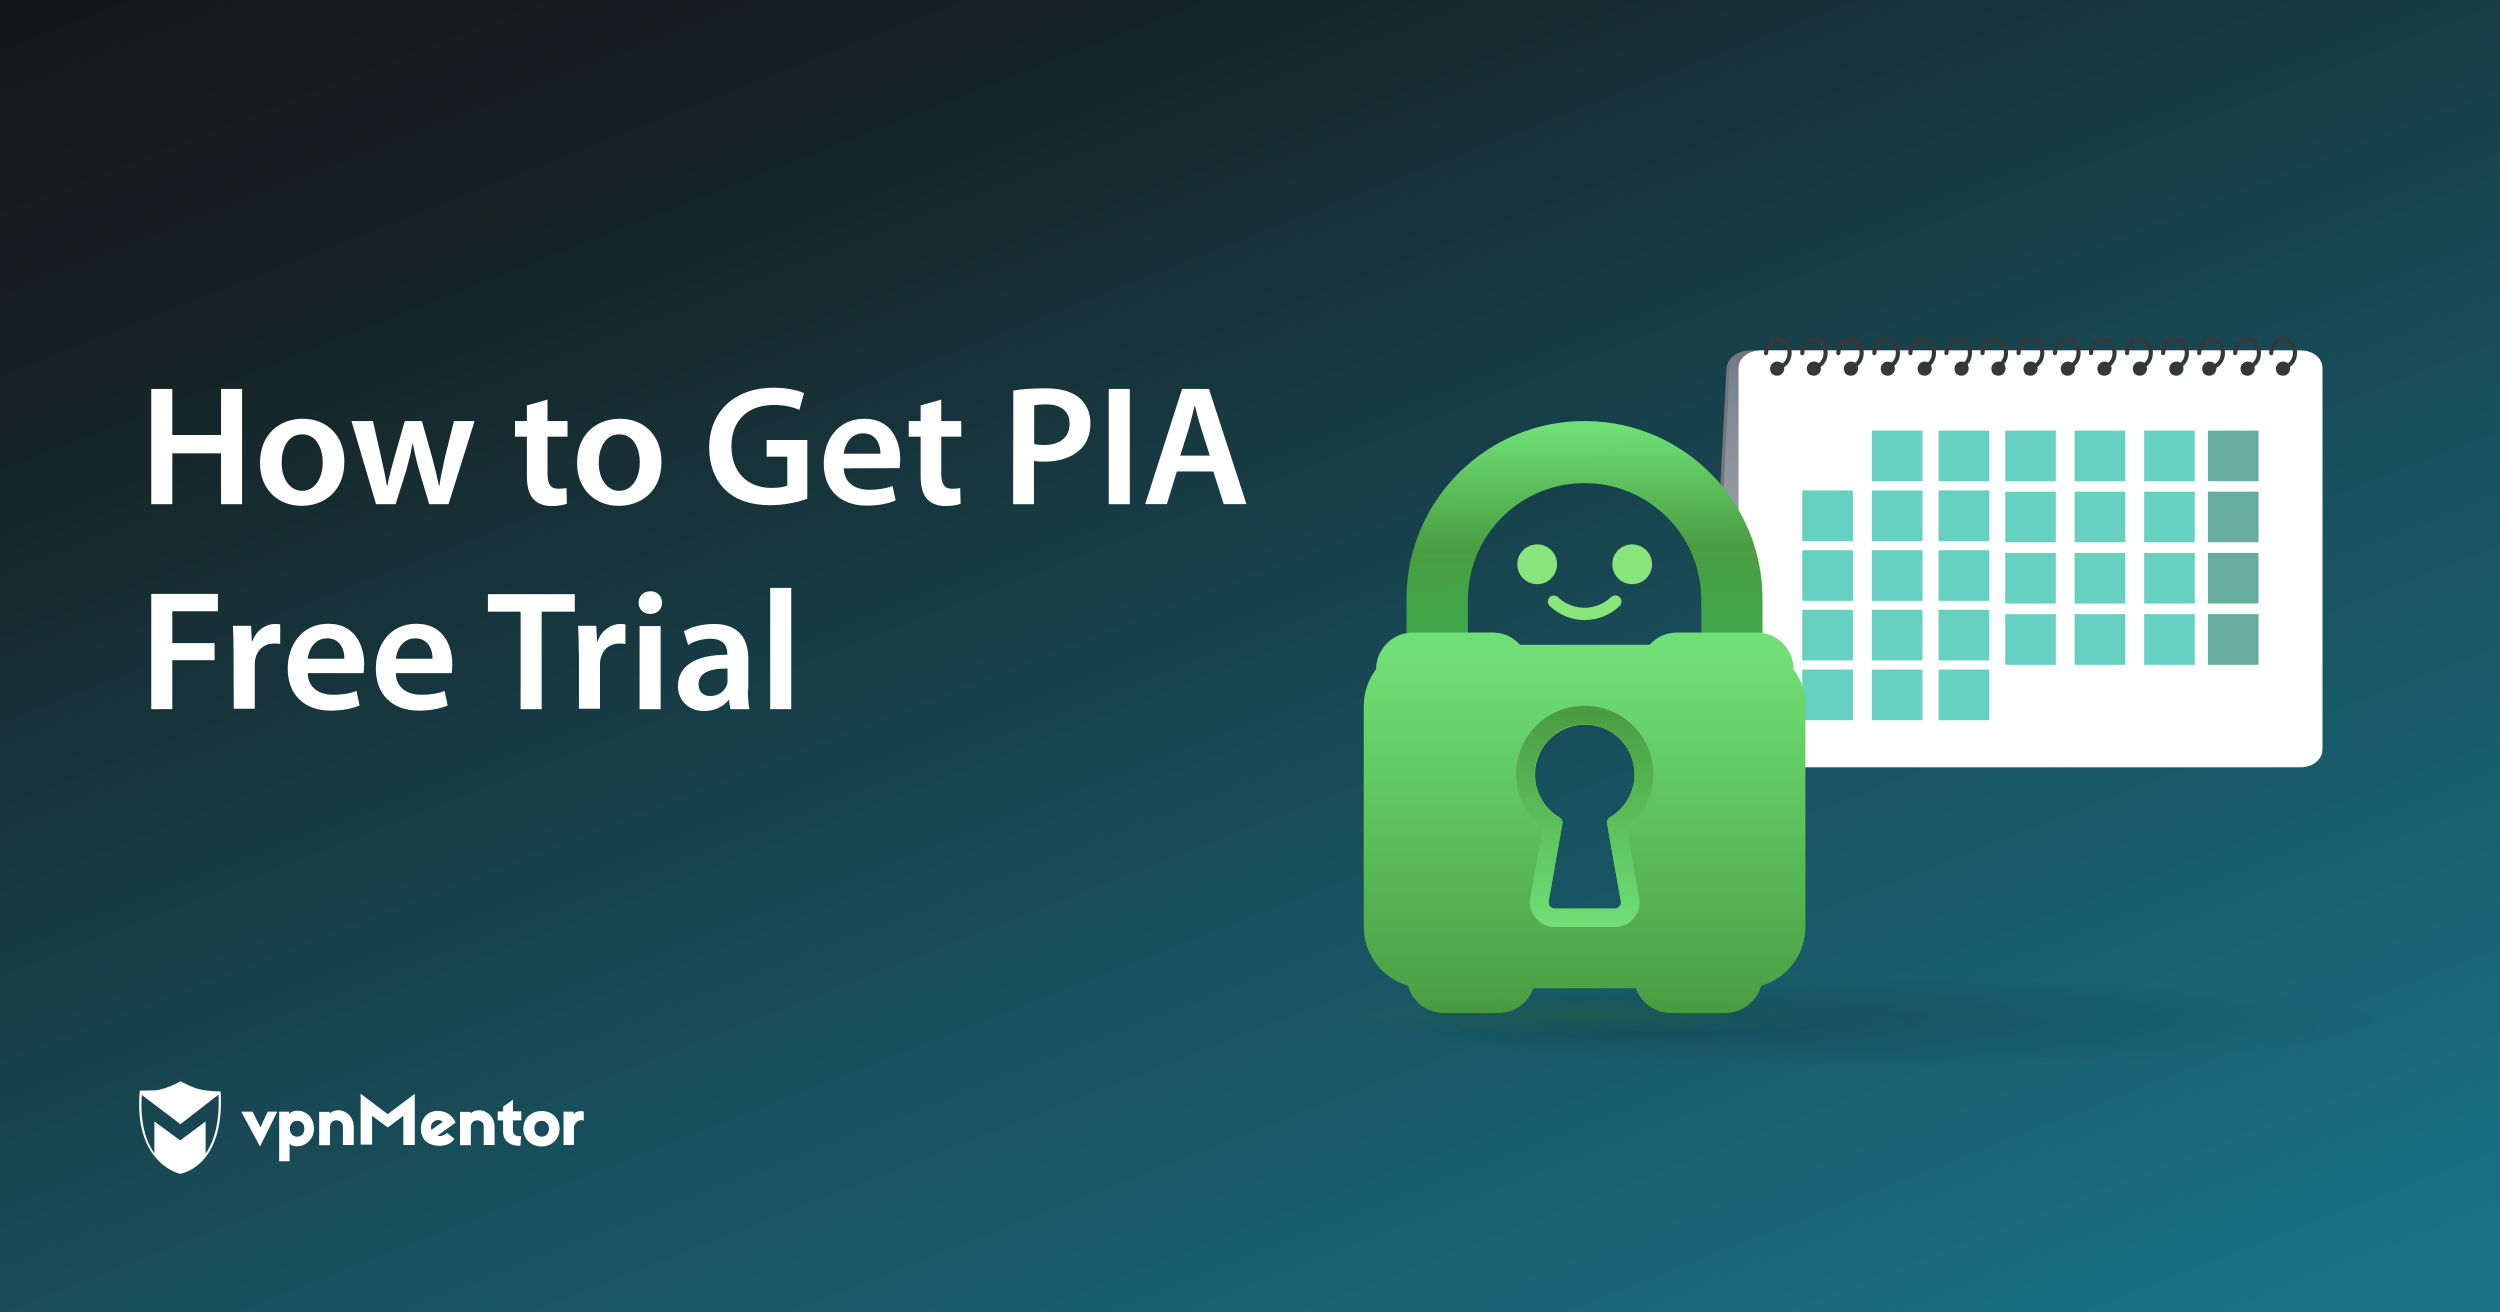 <?xml version="1.0" encoding="utf-8"?>
<!-- Generator: Adobe Illustrator 25.4.1, SVG Export Plug-In . SVG Version: 6.00 Build 0)  -->
<svg version="1.1" id="Layer_1" xmlns="http://www.w3.org/2000/svg" xmlns:xlink="http://www.w3.org/1999/xlink" x="0px" y="0px"
	 viewBox="0 0 1200 630" style="enable-background:new 0 0 1200 630;" xml:space="preserve">
<rect x="0" y="0" width="1200" height="630" fill="#808080" stroke="none"/>
<style type="text/css">
	.st0{fill:url(#SVGID_1_);}
	.st1{opacity:0.2;fill:url(#SVGID_00000131367738756901726780000013243848720109609110_);enable-background:new    ;}
	.st2{fill:#FFFFFF;}
	.st3{fill:#757581;}
	.st4{fill:url(#SVGID_00000106836647029754142690000008292739315393379219_);}
	.st5{opacity:0.6;}
	.st6{fill:#00B298;}
	.st7{fill:#007760;}
	.st8{fill:none;stroke:#34383A;stroke-width:2;stroke-linecap:round;stroke-linejoin:round;stroke-miterlimit:10;}
	.st9{fill:#34383A;}
	.st10{fill:url(#Path_30_00000176745350809339167640000003876273571985860028_);}
	.st11{fill:url(#Path_31_00000134955891119121590530000017231749413402938294_);}
	.st12{fill:#88E47B;}
	.st13{fill:url(#Path_33_00000043425325515090189860000006457350762951335582_);}
	.st14{opacity:0.28;fill:url(#Ellipse_14_00000106140023439423135230000009363395271320607881_);enable-background:new    ;}
</style>
<linearGradient id="SVGID_1_" gradientUnits="userSpaceOnUse" x1="393.174" y1="-562.793" x2="769.174" y2="403.207" gradientTransform="matrix(1 0 0 1 0 346.425)">
	<stop  offset="0" style="stop-color:#141414"/>
	<stop  offset="0.228" style="stop-color:#162124"/>
	<stop  offset="0.674" style="stop-color:#185260"/>
	<stop  offset="1" style="stop-color:#1A7084"/>
</linearGradient>
<rect y="0" class="st0" width="1200" height="630"/>
<radialGradient id="SVGID_00000009582629022053330750000017852246557459467707_" cx="1460.388" cy="2265.095" r="311.713" fx="1277.145" fy="2266.295" gradientTransform="matrix(0.79 0 0 6.848382e-02 -243.55 335.985)" gradientUnits="userSpaceOnUse">
	<stop  offset="0" style="stop-color:#00141E"/>
	<stop  offset="0.995" style="stop-color:#000000;stop-opacity:0"/>
</radialGradient>
<ellipse style="opacity:0.2;fill:url(#SVGID_00000009582629022053330750000017852246557459467707_);enable-background:new    ;" cx="895" cy="490" rx="245" ry="21.5"/>
<g>
	<g>
		<path class="st2" d="M124.8,550.3l-9-16.7h5.4l3.8,7.5l3.5-7.5h4.6L124.8,550.3z"/>
		<path class="st2" d="M150.7,541.8c0,4.8-3.6,7.9-6.9,8.3c-2,0.3-3.9,0-4.8-1.2v8.5h-5v-23.8h4.8v1.2c0.9-1.3,2.8-1.9,5-1.6
			C147.8,533.7,150.7,537,150.7,541.8z M139.1,541.8c0,2.2,1.5,3.8,3.5,3.8c2.2,0,3.5-1.6,3.5-3.8s-1.3-3.8-3.5-3.8
			C140.5,538,139.1,539.6,139.1,541.8z"/>
		<path class="st2" d="M169.8,541v8.6h-5.2v-8.7c0-1.9-0.9-2.8-2.6-3.1c-1.7-0.3-3.6,0.8-3.6,3v8.9h-5.2v-16h5v0.8
			C162.3,530.8,169.8,533.9,169.8,541z"/>
		<path class="st2" d="M199.1,549.6h-5.5v-14l-7.5,5.6l-7.5-5.6v13.8h-5.5V525l13,9.8l13-9.8V549.6L199.1,549.6z"/>
		<path class="st2" d="M217.8,537.2c0.3,0.4,0.7,1.3,0.8,1.7l-8.6,6.2c1.1,0.5,3,0.1,4.6-1.3l3.5,2.8c-2.8,4.8-12.2,4.3-14.8-0.1
			c-2.3-3.9-1.5-9.5,2.4-12.1C209.1,532.3,215.1,532.9,217.8,537.2z M207.1,542.3l5.4-3.8c-1.2-1.2-3.1-1.1-4.3-0.1
			C207.1,539.1,206.5,540.7,207.1,542.3z"/>
		<path class="st2" d="M250.2,537.8h-4v4.8c0,1.9,1.5,3.1,3.9,2.7l-0.3,4.7c-5.4,0.1-8.3-2.7-8.3-6.7v-5.5h-2.6v-4.3h2.6v-2.3
			l4.7-3.4v5.6h4L250.2,537.8L250.2,537.8z"/>
		<path class="st2" d="M268.6,541.8c0,4.8-3.6,8.5-8.7,8.5c-5,0-8.7-3.6-8.7-8.5c0-4.8,3.6-8.5,8.7-8.5
			C265,533.2,268.6,536.8,268.6,541.8z M256.5,541.8c0,2.2,1.5,3.8,3.5,3.8s3.5-1.5,3.5-3.8S262,538,260,538
			C257.8,538,256.5,539.5,256.5,541.8z"/>
		<path class="st2" d="M280.2,533.5v4.4c-2.4-0.9-4.7,1.2-4.7,3.4v8.3h-5v-16h4.8v1.5C276.1,532.9,279.8,533.3,280.2,533.5z"/>
		<path class="st2" d="M237.4,541v8.6h-5.2v-8.7c0-1.9-0.9-2.8-2.6-3.1c-1.7-0.3-3.6,0.8-3.6,3v8.9h-5.2v-16h5v0.8
			C229.9,530.8,237.4,533.9,237.4,541z"/>
		<path class="st2" d="M105.9,523.9c0,0-6.6-0.1-10.3-1.1c-3.8-0.9-9-3.8-9-3.8l0,0l0,0c0,0-4.2,2.6-9.5,3.9
			c-0.8,0.3-1.9,0.4-2.8,0.5c0,0,0,0-0.1,0c-0.3,0-0.4,0-0.7,0c-0.1,0-0.1,0-0.3,0c-0.1,0-0.3,0-0.4,0c-2.3,0.1-4.6,0.1-5.4,0.1
			c-0.1,0-0.3,0-0.3,0l0,0l0,0c0,0.3,0,0.7-0.1,0.9l0,0c-1.2,15.3,2.6,24.9,7.1,30.5l0,0c5.5,7,12.2,8.5,12.2,8.5l0,0l0,0
			C86.2,563.6,108.1,560.5,105.9,523.9z M98.7,553.8v-15.5l-12.2,9.1l-12.4-9.1v15.3c-3.9-5.5-7-14.4-6-28l18.5,14l18.3-14.2
			C105.5,537.4,103.3,547,98.7,553.8z"/>
	</g>
</g>
<g>
	<path class="st2" d="M82.7,186.7v22.1h23.4v-22.1h10.1V242h-10.1v-24.4H82.7V242H72.6v-55.3H82.7z"/>
	<path class="st2" d="M165.3,221.6c0,14.7-10.3,21.2-20.5,21.2c-11.2,0-20-7.7-20-20.6c0-13.1,8.6-21.2,20.7-21.2
		C157.3,201.1,165.3,209.5,165.3,221.6z M135.2,222.1c0,7.7,3.9,13.5,9.9,13.5c5.7,0,9.8-5.6,9.8-13.7c0-6.2-2.8-13.4-9.7-13.4
		C138,208.4,135.2,215.4,135.2,222.1z"/>
	<path class="st2" d="M179,202.1l4.1,18.1c1,4.3,1.9,8.6,2.6,13h0.2c0.8-4.3,2.1-8.8,3.2-12.9l5.2-18.2h8.2l5,17.7
		c1.2,4.7,2.3,9,3.2,13.4h0.2c0.6-4.3,1.6-8.7,2.6-13.4l4.4-17.7h9.9L215.3,242H206l-4.8-16.2c-1.2-4.2-2.1-8-3-12.8H198
		c-0.9,4.9-1.9,8.9-3,12.8l-5.1,16.2h-9.4l-11.8-39.9H179L179,202.1z"/>
	<path class="st2" d="M262.8,191.8v10.3h9.6v7.5h-9.6v17.6c0,4.9,1.3,7.4,5.2,7.4c1.8,0,2.8-0.1,3.9-0.4l0.2,7.6
		c-1.5,0.6-4.2,1.1-7.3,1.1c-3.8,0-6.8-1.2-8.7-3.3c-2.2-2.3-3.2-6-3.2-11.2v-18.8h-5.7v-7.5h5.7v-7.5L262.8,191.8z"/>
	<path class="st2" d="M317.5,221.6c0,14.7-10.3,21.2-20.5,21.2c-11.2,0-20-7.7-20-20.6c0-13.1,8.6-21.2,20.7-21.2
		C309.6,201.1,317.5,209.5,317.5,221.6z M287.4,222.1c0,7.7,3.9,13.5,9.9,13.5c5.7,0,9.8-5.6,9.8-13.7c0-6.2-2.8-13.4-9.7-13.4
		C290.3,208.4,287.4,215.4,287.4,222.1z"/>
	<path class="st2" d="M387.5,239.4c-3.5,1.3-10.4,3.1-17.7,3.1c-9.3,0-16.5-2.4-21.7-7.4c-4.9-4.7-7.7-12-7.7-20.3
		c0.1-17.5,12.5-28.7,30.8-28.7c6.8,0,12.1,1.4,14.7,2.6l-2.2,8.1c-3-1.4-6.7-2.4-12.5-2.4c-11.8,0-20.1,7-20.1,19.8
		c0,12.5,7.7,20,19.2,20c3.7,0,6.3-0.5,7.6-1.1v-13.9H368v-8h19.5V239.4z"/>
	<path class="st2" d="M405,224.8c0.2,7.2,5.8,10.3,12.3,10.3c4.7,0,8-0.7,11.1-1.8l1.5,6.9c-3.4,1.5-8.2,2.5-13.9,2.5
		c-13,0-20.6-8-20.6-20.2c0-11.1,6.7-21.5,19.5-21.5c13,0,17.2,10.7,17.2,19.4c0,1.9-0.2,3.4-0.3,4.3L405,224.8L405,224.8z
		 M422.6,217.8c0.1-3.7-1.6-9.8-8.3-9.8c-6.2,0-8.9,5.7-9.3,9.8H422.6z"/>
	<path class="st2" d="M451.8,191.8v10.3h9.6v7.5h-9.6v17.6c0,4.9,1.3,7.4,5.2,7.4c1.8,0,2.8-0.1,3.9-0.4l0.2,7.6
		c-1.5,0.6-4.2,1.1-7.3,1.1c-3.8,0-6.8-1.2-8.7-3.3c-2.2-2.3-3.2-6-3.2-11.2v-18.8h-5.7v-7.5h5.7v-7.5L451.8,191.8z"/>
	<path class="st2" d="M486.4,187.5c3.7-0.7,8.7-1.1,15.4-1.1c7.4,0,12.7,1.6,16.2,4.5c3.3,2.7,5.4,7.1,5.4,12.2
		c0,5.2-1.6,9.5-4.7,12.5c-4.1,4-10.3,6-17.5,6c-1.9,0-3.5-0.1-4.9-0.4V242h-10L486.4,187.5L486.4,187.5z M496.4,213.1
		c1.3,0.4,2.9,0.5,4.9,0.5c7.5,0,12.1-3.8,12.1-10.2c0-6.1-4.3-9.3-11.2-9.3c-2.8,0-4.8,0.2-5.8,0.5L496.4,213.1L496.4,213.1z"/>
	<path class="st2" d="M542.3,186.7V242h-10.1v-55.3H542.3z"/>
	<path class="st2" d="M564.9,226.3l-4.8,15.7h-10.4l17.7-55.3h12.9l18,55.3h-10.9l-5-15.7H564.9z M580.7,218.7l-4.3-13.6
		c-1.1-3.4-2-7.1-2.8-10.3h-0.2c-0.8,3.2-1.7,7.1-2.6,10.3l-4.3,13.6H580.7z"/>
	<path class="st2" d="M72.6,285.1h32v8.3H82.7v15.3H103v8.2H82.7v23.5H72.6V285.1z"/>
	<path class="st2" d="M112.1,313.3c0-5.4-0.1-9.3-0.3-12.9h8.7l0.4,7.5h0.2c2-5.6,6.6-8.4,11-8.4c1,0,1.6,0.1,2.4,0.2v9.4
		c-0.9-0.2-1.8-0.2-3-0.2c-4.8,0-8.1,3-9,7.6c-0.2,0.9-0.2,2-0.2,3v20.7h-10.1L112.1,313.3L112.1,313.3L112.1,313.3z"/>
	<path class="st2" d="M147.7,323.2c0.2,7.2,5.8,10.3,12.3,10.3c4.7,0,8-0.7,11.1-1.8l1.5,6.9c-3.4,1.5-8.2,2.5-13.9,2.5
		c-13,0-20.6-8-20.6-20.2c0-11.1,6.7-21.5,19.5-21.5c13,0,17.2,10.7,17.2,19.4c0,1.9-0.2,3.4-0.3,4.3h-26.8V323.2z M165.3,316.2
		c0.1-3.7-1.6-9.8-8.3-9.8c-6.2,0-8.9,5.7-9.3,9.8H165.3z"/>
	<path class="st2" d="M190,323.2c0.2,7.2,5.8,10.3,12.3,10.3c4.7,0,8-0.7,11.1-1.8l1.5,6.9c-3.4,1.5-8.2,2.5-13.9,2.5
		c-13,0-20.6-8-20.6-20.2c0-11.1,6.7-21.5,19.5-21.5c13,0,17.2,10.7,17.2,19.4c0,1.9-0.2,3.4-0.3,4.3H190V323.2z M207.6,316.2
		c0.1-3.7-1.6-9.8-8.3-9.8c-6.2,0-8.9,5.7-9.3,9.8H207.6z"/>
	<path class="st2" d="M249.9,293.6h-15.7v-8.4h41.7v8.4H260v46.8h-10.1V293.6z"/>
	<path class="st2" d="M277.8,313.3c0-5.4-0.1-9.3-0.3-12.9h8.7l0.4,7.5h0.2c2-5.6,6.6-8.4,11-8.4c1,0,1.6,0.1,2.4,0.2v9.4
		c-0.9-0.2-1.8-0.2-3-0.2c-4.8,0-8.1,3-9,7.6c-0.2,0.9-0.2,2-0.2,3v20.7h-10.1v-26.9L277.8,313.3L277.8,313.3z"/>
	<path class="st2" d="M317.8,289.3c0,3-2.2,5.4-5.7,5.4c-3.4,0-5.6-2.5-5.6-5.4c0-3.1,2.3-5.5,5.7-5.5S317.7,286.2,317.8,289.3z
		 M307,340.4v-39.9h10.1v39.9H307z"/>
	<path class="st2" d="M359,330.8c0,3.6,0.2,7.1,0.7,9.6h-9.1l-0.7-4.4h-0.2c-2.4,3.1-6.6,5.3-11.8,5.3c-8,0-12.5-5.8-12.5-11.9
		c0-10,8.9-15.2,23.7-15.1v-0.7c0-2.6-1.1-7-8.1-7c-3.9,0-8,1.2-10.7,3l-2-6.6c3-1.8,8.1-3.5,14.4-3.5c12.8,0,16.5,8.1,16.5,16.9
		v14.4L359,330.8L359,330.8z M349.2,320.9c-7.1-0.1-13.9,1.4-13.9,7.5c0,3.9,2.5,5.7,5.7,5.7c4.1,0,7-2.6,8-5.5
		c0.2-0.7,0.2-1.5,0.2-2.2C349.2,326.4,349.2,320.9,349.2,320.9z"/>
	<path class="st2" d="M369.7,282.2h10.1v58.2h-10.1V282.2z"/>
</g>
<g>
	<g>
		<path class="st3" d="M1089.4,360.3H829.6c-5.8,0-10.4-4.1-10.1-9l9.2-174.4c0.3-5,5.2-8.6,11-8.6h259.8c5.8,0,10.4,3.7,10.1,8.5
			l-9.2,174.7C1100.2,356.4,1095.2,360.3,1089.4,360.3z"/>
		
			<linearGradient id="SVGID_00000074411034945300233990000008643930217287875230_" gradientUnits="userSpaceOnUse" x1="1339.969" y1="-100.838" x2="1083.919" y2="-626.655" gradientTransform="matrix(0.333 0 0 -0.333 534.693 202.201)">
			<stop  offset="0" style="stop-color:#6C7583"/>
			<stop  offset="0.297" style="stop-color:#9BA1AB;stop-opacity:0.703"/>
			<stop  offset="0.777" style="stop-color:#E3E5E7;stop-opacity:0.223"/>
			<stop  offset="1" style="stop-color:#FFFFFF;stop-opacity:0"/>
		</linearGradient>
		<path style="fill:url(#SVGID_00000074411034945300233990000008643930217287875230_);" d="M1089.7,368.3H831c-5.8,0-10.3-3.8-10-9
			l9.2-182.2c0.3-5.1,5.2-8.8,11-8.8H1100c5.8,0,10.3,3.8,10,9l-9.2,182.2C1100.4,364.7,1095.5,368.3,1089.7,368.3z"/>
		<g>
			<path class="st2" d="M1104.2,368.3H845.4c-5.8,0-10.9-3.6-10.9-8.7V176.8c0-5.1,5-8.6,10.9-8.6h258.8c5.8,0,10.6,3.4,10.6,8.6
				v182.7C1114.8,364.8,1109.9,368.3,1104.2,368.3z"/>
		</g>
		<g class="st5">
			<rect x="962.5" y="236" class="st6" width="24.3" height="24.3"/>
			<rect x="995.8" y="236" class="st6" width="24.3" height="24.3"/>
			<rect x="1029.2" y="236" class="st6" width="24.3" height="24.3"/>
			<rect x="865.1" y="235.4" class="st6" width="24.3" height="24.3"/>
			<rect x="898.5" y="235.4" class="st6" width="24.3" height="24.3"/>
			<rect x="930.5" y="235.4" class="st6" width="24.3" height="24.3"/>
			<rect x="1059.8" y="236" class="st7" width="24.3" height="24.3"/>
			<rect x="962.5" y="206.7" class="st6" width="24.3" height="24.3"/>
			<rect x="995.8" y="206.7" class="st6" width="24.3" height="24.3"/>
			<rect x="1029.2" y="206.7" class="st6" width="24.3" height="24.3"/>
			<rect x="898.5" y="206.7" class="st6" width="24.3" height="24.3"/>
			<rect x="930.5" y="206.7" class="st6" width="24.3" height="24.3"/>
			<rect x="1059.8" y="206.7" class="st7" width="24.3" height="24.3"/>
			<rect x="962.5" y="294.8" class="st6" width="24.3" height="24.3"/>
			<rect x="995.8" y="294.8" class="st6" width="24.3" height="24.3"/>
			<rect x="1029.2" y="294.8" class="st6" width="24.3" height="24.3"/>
			<rect x="865.1" y="292.7" class="st6" width="24.3" height="24.3"/>
			<rect x="898.5" y="292.7" class="st6" width="24.3" height="24.3"/>
			<rect x="930.5" y="292.7" class="st6" width="24.3" height="24.3"/>
			<rect x="865.1" y="321.4" class="st6" width="24.3" height="24.3"/>
			<rect x="898.5" y="321.4" class="st6" width="24.3" height="24.3"/>
			<rect x="930.5" y="321.4" class="st6" width="24.3" height="24.3"/>
			<rect x="1059.8" y="294.8" class="st7" width="24.3" height="24.3"/>
			<rect x="962.5" y="265.4" class="st6" width="24.3" height="24.3"/>
			<rect x="995.8" y="265.4" class="st6" width="24.3" height="24.3"/>
			<rect x="1029.2" y="265.4" class="st6" width="24.3" height="24.3"/>
			<rect x="865.1" y="264.1" class="st6" width="24.3" height="24.3"/>
			<rect x="898.5" y="264.1" class="st6" width="24.3" height="24.3"/>
			<rect x="930.5" y="264.1" class="st6" width="24.3" height="24.3"/>
			<rect x="1059.8" y="265.4" class="st7" width="24.3" height="24.3"/>
		</g>
		<g>
			<g>
				<path class="st8" d="M847.7,169.5c0-3.7,2.5-6.7,5.7-6.7"/>
				<path class="st8" d="M865.1,169.5c0-3.7,2.5-6.7,5.7-6.7"/>
				<path class="st8" d="M882.4,169.5c0-3.7,2.5-6.7,5.7-6.7"/>
				<path class="st8" d="M899.7,169.5c0-3.7,2.5-6.7,5.7-6.7"/>
				<path class="st8" d="M917,169.5c0-3.7,2.5-6.7,5.7-6.7"/>
				<path class="st8" d="M934.3,169.5c0-3.7,2.5-6.7,5.7-6.7"/>
				<path class="st8" d="M951.6,169.5c0-3.7,2.5-6.7,5.7-6.7"/>
				<path class="st8" d="M986.4,169.5c0-3.7,2.5-6.7,5.7-6.7"/>
				<path class="st8" d="M1003.7,169.5c0-3.7,2.5-6.7,5.7-6.7"/>
				<path class="st8" d="M1021,169.5c0-3.7,2.5-6.7,5.7-6.7"/>
				<path class="st8" d="M1038.3,169.5c0-3.7,2.5-6.7,5.7-6.7"/>
				<path class="st8" d="M1055.6,169.5c0-3.7,2.5-6.7,5.7-6.7"/>
				<path class="st8" d="M1072.9,169.5c0-3.7,2.5-6.7,5.7-6.7"/>
				<path class="st8" d="M1090.2,169.5c0-3.7,2.5-6.7,5.7-6.7"/>
				<path class="st8" d="M968.9,169.5c0-3.7,2.5-6.7,5.7-6.7"/>
			</g>
			<g>
				<path class="st8" d="M853.3,162.7c3.1,0,5.7,3,5.7,6.7s-2.5,6.7-5.7,6.7"/>
				<path class="st8" d="M870.6,162.7c3.1,0,5.7,3,5.7,6.7s-2.5,6.7-5.7,6.7"/>
				<path class="st8" d="M887.9,162.7c3.1,0,5.7,3,5.7,6.7s-2.5,6.7-5.7,6.7"/>
				<path class="st8" d="M905.3,162.7c3.1,0,5.7,3,5.7,6.7s-2.5,6.7-5.7,6.7"/>
				<path class="st8" d="M922.6,162.7c3.1,0,5.7,3,5.7,6.7s-2.5,6.7-5.7,6.7"/>
				<path class="st8" d="M939.9,162.7c3.1,0,5.7,3,5.7,6.7s-2.5,6.7-5.7,6.7"/>
				<path class="st8" d="M957.2,162.7c3.1,0,5.7,3,5.7,6.7s-2.5,6.7-5.7,6.7"/>
				<path class="st8" d="M992,162.7c3.1,0,5.7,3,5.7,6.7s-2.5,6.7-5.7,6.7"/>
				<path class="st8" d="M1009.3,162.7c3.1,0,5.7,3,5.7,6.7s-2.5,6.7-5.7,6.7"/>
				<path class="st8" d="M1026.7,162.7c3.1,0,5.7,3,5.7,6.7s-2.5,6.7-5.7,6.7"/>
				<path class="st8" d="M1044,162.7c3.1,0,5.7,3,5.7,6.7s-2.5,6.7-5.7,6.7"/>
				<path class="st8" d="M1061.3,162.7c3.1,0,5.7,3,5.7,6.7s-2.5,6.7-5.7,6.7"/>
				<path class="st8" d="M1078.6,162.7c3.1,0,5.7,3,5.7,6.7s-2.5,6.7-5.7,6.7"/>
				<path class="st8" d="M1095.9,162.7c3.1,0,5.7,3,5.7,6.7s-2.5,6.7-5.7,6.7"/>
				<path class="st8" d="M974.6,162.7c3.1,0,5.7,3,5.7,6.7s-2.5,6.7-5.7,6.7"/>
			</g>
			<g>
				<path class="st9" d="M855.7,174.6c2.4,3.6-1.4,7.4-5,5c-0.2-0.1-0.3-0.3-0.3-0.3c-2.4-3.6,1.4-7.4,5-5
					C855.4,174.4,855.5,174.5,855.7,174.6z"/>
				<path class="st9" d="M873.3,174.6c2.4,3.6-1.4,7.4-5,5c-0.2-0.1-0.3-0.3-0.3-0.3c-2.4-3.6,1.4-7.4,5-5
					C873.1,174.4,873.2,174.5,873.3,174.6z"/>
				<path class="st9" d="M891.1,174.6c2.4,3.6-1.4,7.4-5,5c-0.2-0.1-0.3-0.3-0.3-0.3c-2.4-3.6,1.4-7.4,5-5
					C890.8,174.4,891,174.5,891.1,174.6z"/>
				<path class="st9" d="M908.8,174.6c2.4,3.6-1.4,7.4-5,5c-0.2-0.1-0.3-0.3-0.3-0.3c-2.4-3.6,1.4-7.4,5-5
					C908.5,174.4,908.6,174.5,908.8,174.6z"/>
				<path class="st9" d="M926.5,174.6c2.4,3.6-1.4,7.4-5,5c-0.2-0.1-0.3-0.3-0.3-0.3c-2.4-3.6,1.4-7.4,5-5
					C926.3,174.4,926.4,174.5,926.5,174.6z"/>
				<path class="st9" d="M944.2,174.6c2.4,3.6-1.4,7.4-5,5c-0.2-0.1-0.3-0.3-0.3-0.3c-2.4-3.6,1.4-7.4,5-5
					C943.9,174.4,944.1,174.5,944.2,174.6z"/>
				<path class="st9" d="M961.9,174.6c2.4,3.6-1.4,7.4-5,5c-0.2-0.1-0.3-0.3-0.3-0.3c-2.4-3.6,1.4-7.4,5-5
					C961.7,174.4,961.9,174.5,961.9,174.6z"/>
				<path class="st9" d="M977.3,174.6c2.4,3.6-1.4,7.4-5,5c-0.2-0.1-0.3-0.3-0.3-0.3c-2.4-3.6,1.4-7.4,5-5
					C977,174.4,977.2,174.5,977.3,174.6z"/>
				<path class="st9" d="M995.2,174.6c2.4,3.6-1.4,7.4-5,5c-0.2-0.1-0.3-0.3-0.3-0.3c-2.4-3.6,1.4-7.4,5-5
					C995,174.4,995.1,174.5,995.2,174.6z"/>
				<path class="st9" d="M1012.8,174.6c2.4,3.6-1.4,7.4-5,5c-0.2-0.1-0.3-0.3-0.3-0.3c-2.4-3.6,1.4-7.4,5-5
					C1012.6,174.4,1012.7,174.5,1012.8,174.6z"/>
				<path class="st9" d="M1029.8,174.6c2.4,3.6-1.4,7.4-5,5c-0.2-0.1-0.3-0.3-0.3-0.3c-2.4-3.6,1.4-7.4,5-5
					C1029.6,174.4,1029.7,174.5,1029.8,174.6z"/>
				<path class="st9" d="M1047.3,174.6c2.4,3.6-1.4,7.4-5,5c-0.2-0.1-0.3-0.3-0.3-0.3c-2.4-3.6,1.4-7.4,5-5
					C1047,174.4,1047.2,174.5,1047.3,174.6z"/>
				<path class="st9" d="M1063.1,174.6c2.4,3.6-1.4,7.4-5,5c-0.2-0.1-0.3-0.3-0.3-0.3c-2.4-3.6,1.4-7.4,5-5
					C1062.8,174.4,1063,174.5,1063.1,174.6z"/>
				<path class="st9" d="M1081.5,174.6c2.4,3.6-1.4,7.4-5,5c-0.2-0.1-0.3-0.3-0.3-0.3c-2.4-3.6,1.4-7.4,5-5
					C1081.2,174.4,1081.4,174.5,1081.5,174.6z"/>
				<path class="st9" d="M1098.5,174.6c2.4,3.6-1.4,7.4-5,5c-0.2-0.1-0.3-0.3-0.3-0.3c-2.4-3.6,1.4-7.4,5-5
					C1098.2,174.4,1098.3,174.5,1098.5,174.6z"/>
			</g>
		</g>
	</g>
</g>
<g>
	<g id="Group_47966">
		
			<linearGradient id="Path_30_00000015345411553732368680000016614031710897431683_" gradientUnits="userSpaceOnUse" x1="20.355" y1="56.222" x2="20.378" y2="58.381" gradientTransform="matrix(76 0 0 45.27 -788.012 -2341.091)">
			<stop  offset="0" style="stop-color:#70E076"/>
			<stop  offset="0.6" style="stop-color:#4A9E41"/>
			<stop  offset="1" style="stop-color:#3EA74A"/>
		</linearGradient>
		<path id="Path_30" style="fill:url(#Path_30_00000015345411553732368680000016614031710897431683_);" d="M704.6,303.9v-15.1
			c-0.5-30.9,24.1-56.4,55.1-56.9c30.9-0.5,56.4,24.1,56.9,55.1c0,0.7,0,1.5,0,2.2v14.7H846v-15.1c0.7-47.2-37-86-84.2-86.7
			s-86,37-86.7,84.2c0,0.8,0,1.6,0,2.5v15.1H704.6z"/>
		
			<linearGradient id="Path_31_00000025439894672703494680000015714221842558849181_" gradientUnits="userSpaceOnUse" x1="19.412" y1="57.707" x2="19.412" y2="55.571" gradientTransform="matrix(94.33 0 0 81.23 -1070.481 -4202.528)">
			<stop  offset="0" style="stop-color:#4A9E41"/>
			<stop  offset="1" style="stop-color:#70E076"/>
		</linearGradient>
		<path id="Path_31" style="fill:url(#Path_31_00000025439894672703494680000015714221842558849181_);" d="M860.9,321.3
			c0-9.8-7.9-17.7-17.7-17.7H805c-5,0-9.8,2.1-13.2,5.9h-62.2c-3.3-3.8-8.1-5.9-13.1-5.9h-38.2c-9.8,0-17.7,7.9-17.8,17.6
			c0,0,0,0,0,0l0,0c-3.8,5.1-5.9,11.3-5.9,17.7v106c0,13.1,8.7,24.6,21.3,28.3c2.1,7.7,9.1,13,17,13h26.5c7.5,0,14.1-4.7,16.6-11.8
			h49.2c2.5,7,9.2,11.8,16.6,11.8h26.5c7.9,0,14.9-5.3,17-13c12.6-3.6,21.3-15.2,21.3-28.3V338.9
			C866.7,332.6,864.7,326.4,860.9,321.3z M772.7,392.4c-1,0.6-1.5,1.8-1.3,3l6.6,37.3c0.3,1.6-0.7,3.1-2.2,3.4c-0.2,0-0.4,0-0.5,0
			h-29c-1.6,0-2.9-1.3-2.9-2.9c0,0,0,0,0,0c0-0.2,0-0.4,0-0.5l6.6-37.3c0.2-1.2-0.4-2.5-1.5-3.1c-11.4-6.8-15-21.5-8.3-32.8
			s21.5-15,32.8-8.3c11.4,6.8,15,21.5,8.3,32.8C779.2,387.4,776.2,390.3,772.7,392.4L772.7,392.4z"/>
		<path id="Path_32" class="st12" d="M747.4,270.9c0-5.3-4.2-9.6-9.5-9.6s-9.6,4.2-9.6,9.5s4.2,9.6,9.5,9.6c0,0,0,0,0,0l0,0
			C743,280.5,747.3,276.2,747.4,270.9C747.4,271,747.4,270.9,747.4,270.9z M783.5,261.3c-5.3,0-9.6,4.2-9.6,9.5
			c0,5.3,4.2,9.6,9.5,9.6c5.3,0,9.6-4.2,9.6-9.5c0,0,0,0,0,0C793.1,265.7,788.8,261.4,783.5,261.3
			C783.5,261.3,783.5,261.3,783.5,261.3z M773.2,286.7c-7.1,6.7-18.2,6.7-25.3,0c-1.1-1.1-3-1.2-4.1,0c0,0,0,0,0,0
			c-1.1,1.1-1.1,3,0,4.1c9.4,9.1,24.3,9.1,33.7,0c1.1-1.2,1.1-3-0.1-4.2S774.3,285.6,773.2,286.7L773.2,286.7z"/>
		
			<linearGradient id="Path_33_00000111878884556323652840000017109376353371061413_" gradientUnits="userSpaceOnUse" x1="28.291" y1="59.876" x2="28.291" y2="57.718" gradientTransform="matrix(29.24 0 0 47.16 -66.62 -2378.388)">
			<stop  offset="0" style="stop-color:#70E076"/>
			<stop  offset="1" style="stop-color:#4A9E41"/>
		</linearGradient>
		<path id="Path_33" style="fill:url(#Path_33_00000111878884556323652840000017109376353371061413_);" d="M780.9,397.6
			c14.3-11.2,16.9-31.9,5.7-46.2c-11.2-14.3-31.9-16.9-46.2-5.7c-14.3,11.2-16.9,31.9-5.7,46.2c1.7,2.1,3.6,4.1,5.7,5.7l-5.9,33.4
			c-1.1,6.5,3.2,12.6,9.6,13.8c0.7,0.1,1.4,0.2,2.1,0.2h28.9c6.6,0,11.9-5.3,11.9-11.9c0-0.7-0.1-1.4-0.2-2.1L780.9,397.6z
			 M775.1,436.1h-28.9c-1.6,0-2.9-1.3-2.9-2.9v0c0-0.2,0-0.4,0-0.5l6.6-37.3c0.2-1.2-0.4-2.5-1.5-3.1c-11.4-6.7-15.2-21.4-8.5-32.8
			c6.7-11.4,21.4-15.2,32.8-8.5s15.2,21.4,8.5,32.8c-2.1,3.5-5,6.4-8.5,8.5c-1,0.6-1.5,1.8-1.3,3l6.6,37.3c0.3,1.6-0.7,3.1-2.2,3.4
			L775.1,436.1z"/>
	</g>
	
		<radialGradient id="Ellipse_14_00000091735302346339359910000017183507850744049335_" cx="18.501" cy="86.272" r="1.057" gradientTransform="matrix(121.52 0 0 9.13 -1491.557 -299.812)" gradientUnits="userSpaceOnUse">
		<stop  offset="0" style="stop-color:#3E7F34;stop-opacity:0.79"/>
		<stop  offset="1" style="stop-color:#3E7F34;stop-opacity:0"/>
	</radialGradient>
	
		<ellipse id="Ellipse_14" style="opacity:0.28;fill:url(#Ellipse_14_00000091735302346339359910000017183507850744049335_);enable-background:new    ;" cx="760.6" cy="486.2" rx="136.6" ry="10.3"/>
</g>
</svg>

